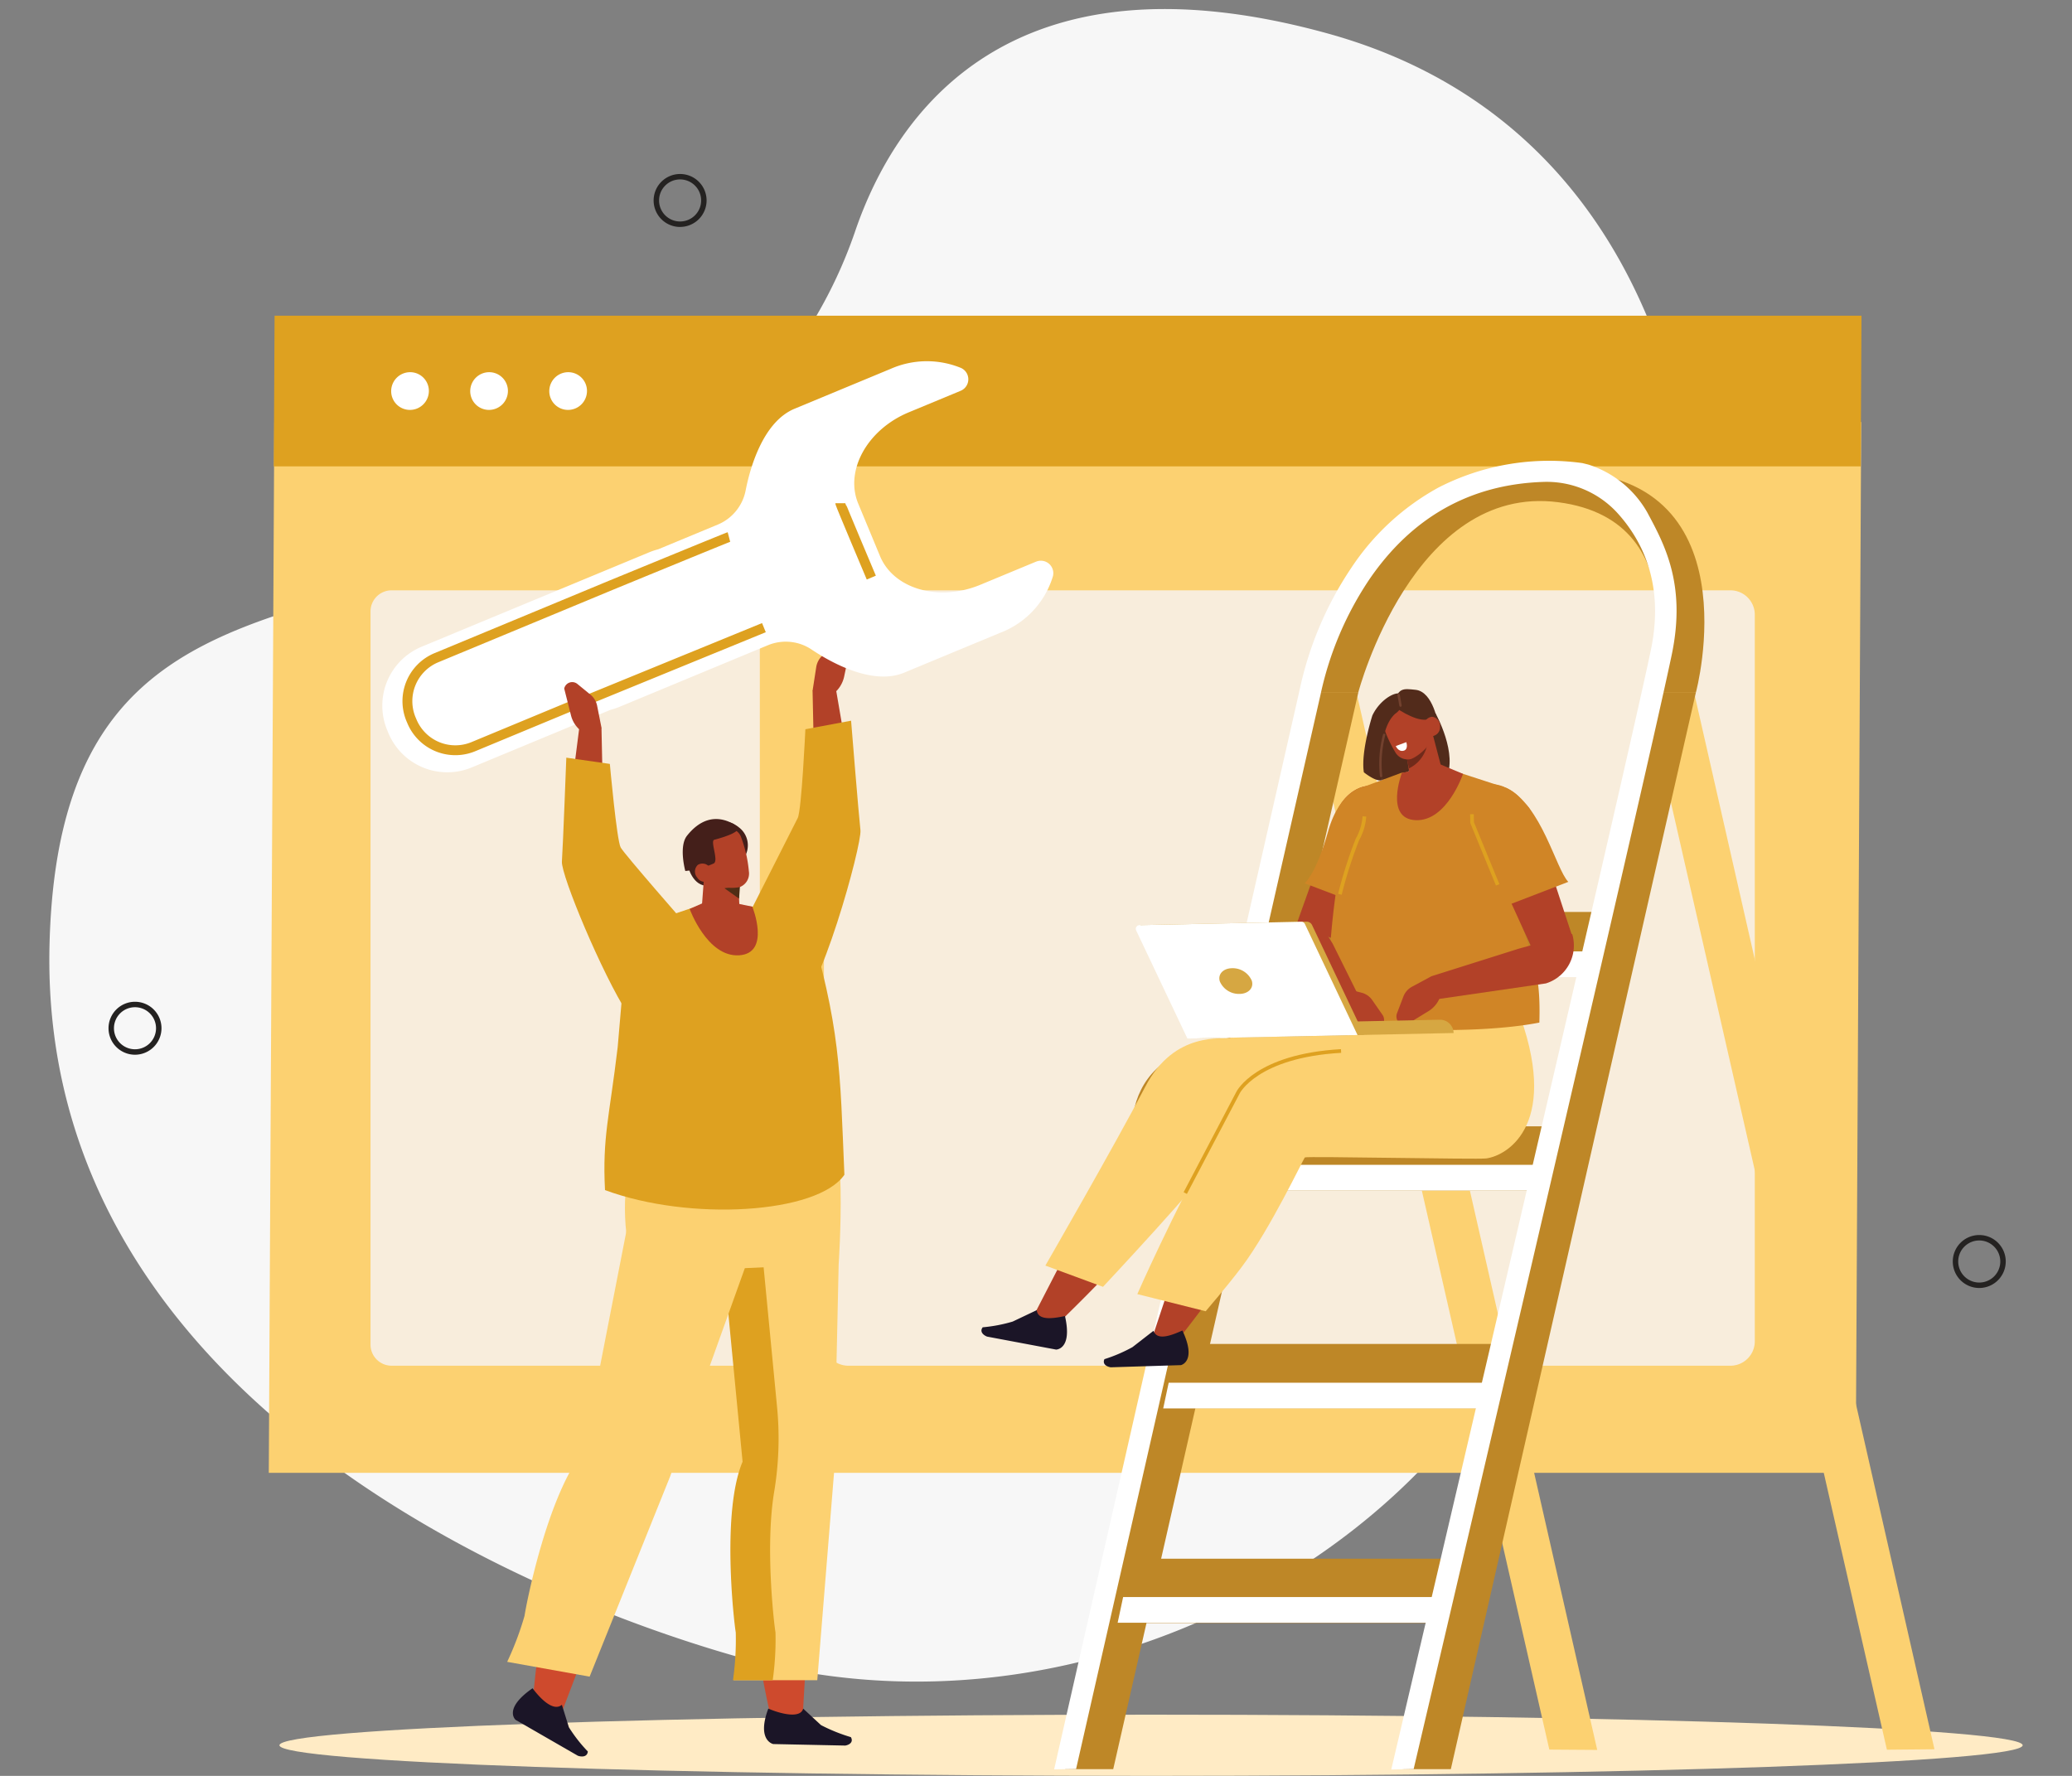 <svg xmlns="http://www.w3.org/2000/svg" xmlns:xlink="http://www.w3.org/1999/xlink" width="210" height="180" viewBox="0 0 210 180">
  <rect x="0" y="0" width="210" height="180" fill="#808080" stroke="none"/>
  <defs>
    <clipPath id="clip-path">
      <rect id="長方形_115" data-name="長方形 115" width="200" height="179.083" fill="none"/>
    </clipPath>
    <clipPath id="clip-sec_feature_illust03">
      <rect width="210" height="180"/>
    </clipPath>
  </defs>
  <g id="sec_feature_illust03" clip-path="url(#clip-sec_feature_illust03)">
    <g id="グループ_71" data-name="グループ 71" transform="translate(5 0.917)">
      <g id="グループ_70" data-name="グループ 70" clip-path="url(#clip-path)">
        <path id="パス_862" data-name="パス 862" d="M69.952,167.067C48.023,160.889-1.1,140.382.019,94.847c1-40.66,31.633-29.738,60.894-46.9A47.2,47.2,0,0,0,81.713,22.4C85.722,10.789,97.178-6.411,129.442,2.442c46.93,12.876,46.979,76.947,19.939,131.117C136.8,158.764,102.358,176.2,69.952,167.067" fill="#f7f7f7"/>
        <path id="パス_863" data-name="パス 863" d="M183.078,148.369H22.242L22.8,41.863H183.636Z" fill="#fcd171"/>
        <path id="パス_864" data-name="パス 864" d="M183.585,46.355H22.749l.08-15.272H183.665Z" fill="#dea120"/>
        <path id="パス_865" data-name="パス 865" d="M38.467,38.719a1.923,1.923,0,0,1-1.921,1.912,1.9,1.9,0,0,1-1.9-1.912,1.923,1.923,0,0,1,1.921-1.912,1.9,1.9,0,0,1,1.9,1.912" fill="#fff"/>
        <path id="パス_866" data-name="パス 866" d="M46.479,38.719a1.923,1.923,0,0,1-1.921,1.912,1.9,1.9,0,0,1-1.9-1.912,1.924,1.924,0,0,1,1.921-1.912,1.9,1.9,0,0,1,1.9,1.912" fill="#fff"/>
        <path id="パス_867" data-name="パス 867" d="M54.492,38.719a1.923,1.923,0,0,1-1.921,1.912,1.9,1.9,0,0,1-1.9-1.912,1.923,1.923,0,0,1,1.921-1.912,1.9,1.9,0,0,1,1.9,1.912" fill="#fff"/>
        <path id="パス_868" data-name="パス 868" d="M69.871,137.509H34.692a2.139,2.139,0,0,1-2.139-2.139V61.056a2.139,2.139,0,0,1,2.139-2.139H69.871a2.139,2.139,0,0,1,2.139,2.139V135.37a2.139,2.139,0,0,1-2.139,2.139" fill="#f8eddc"/>
        <path id="パス_869" data-name="パス 869" d="M170.379,137.509h-89.4a2.472,2.472,0,0,1-2.472-2.472V61.389a2.472,2.472,0,0,1,2.472-2.472h89.4a2.472,2.472,0,0,1,2.472,2.472v73.648a2.472,2.472,0,0,1-2.472,2.472" fill="#f8eddc"/>
        <path id="パス_870" data-name="パス 870" d="M63.929,22.087A2.684,2.684,0,1,1,66.614,19.4a2.688,2.688,0,0,1-2.685,2.684m0-4.816A2.132,2.132,0,1,0,66.061,19.4a2.135,2.135,0,0,0-2.132-2.132" fill="#242221"/>
        <path id="パス_871" data-name="パス 871" d="M195.6,129.631a2.684,2.684,0,1,1,2.685-2.685,2.688,2.688,0,0,1-2.685,2.685m0-4.816a2.132,2.132,0,1,0,2.132,2.131,2.134,2.134,0,0,0-2.132-2.131" fill="#242221"/>
        <path id="パス_872" data-name="パス 872" d="M8.682,105.988a2.684,2.684,0,1,1,2.685-2.685,2.688,2.688,0,0,1-2.685,2.685m0-4.816a2.132,2.132,0,1,0,2.132,2.131,2.134,2.134,0,0,0-2.132-2.131" fill="#242221"/>
        <path id="パス_873" data-name="パス 873" d="M200,175.979c0,1.714-39.551,3.1-88.339,3.1s-88.339-1.39-88.339-3.1,39.551-3.1,88.339-3.1,88.339,1.39,88.339,3.1" fill="#ffebc5" fill-rule="evenodd"/>
        <path id="パス_874" data-name="パス 874" d="M186.24,176.43l4.82-.045L166.689,69.236H161.8Z" fill="#fcd171"/>
        <path id="パス_875" data-name="パス 875" d="M152.027,176.418l4.854.034L132.471,69.236h-4.888Z" fill="#fcd171"/>
        <path id="パス_876" data-name="パス 876" d="M107.827,178.4h-4.888L127.787,69.236h4.888Z" fill="#be8727"/>
        <path id="パス_877" data-name="パス 877" d="M145.086,163.588H108.294l1.425-6.517h36.793Z" fill="#be8727"/>
        <path id="パス_878" data-name="パス 878" d="M149.634,141.821H112.842l1.425-6.517H151.06Z" fill="#be8727"/>
        <path id="パス_879" data-name="パス 879" d="M155.087,119.759H118.3l1.425-6.517h36.793Z" fill="#be8727"/>
        <path id="パス_880" data-name="パス 880" d="M155.069,119.755H118.277l.556-2.606h36.793Z" fill="#fff"/>
        <path id="パス_881" data-name="パス 881" d="M159.7,98.036H122.911l1.425-6.517h36.793Z" fill="#be8727"/>
        <path id="パス_882" data-name="パス 882" d="M127.787,69.236s5.453-22.372,25.275-22.372,13.829,22.372,13.829,22.372H162s5.586-17.349-9.077-19.249-20.251,19.249-20.251,19.249Z" fill="#be8727"/>
        <path id="パス_883" data-name="パス 883" d="M159.594,98.123H122.8l.556-2.606h36.793Z" fill="#fff"/>
        <path id="パス_884" data-name="パス 884" d="M149.684,141.84H112.892l.556-2.606h36.793Z" fill="#fff"/>
        <path id="パス_885" data-name="パス 885" d="M145.067,163.562H108.275l.556-2.606h36.793Z" fill="#fff"/>
        <path id="パス_886" data-name="パス 886" d="M142.044,178.4h-4.888L162,69.236h4.888Z" fill="#be8727"/>
        <path id="パス_887" data-name="パス 887" d="M138.28,178.387l-2.274.051c.235-1,23.629-100.6,26.31-113.467,1.058-5.076.147-9.479-2.707-13.089-.227-.286-.457-.556-.687-.809a9.711,9.711,0,0,0-7.541-3.143c-7.368.251-13.273,3.565-17.6,9.885a33.558,33.558,0,0,0-4.93,11.61l-.01.052-24.779,108.91-2.223.034,24.878-109.4a35.341,35.341,0,0,1,5.271-12.43,24.943,24.943,0,0,1,8.819-8.1,24.529,24.529,0,0,1,14.574-2.469l.611.152a10.562,10.562,0,0,1,5.957,4.837c1.715,3.2,3.977,7.266,2.489,14.409-2.687,12.9-25.928,111.971-26.163,112.973" fill="#fff"/>
        <path id="パス_888" data-name="パス 888" d="M129.163,100.512c-3.16,2.367-7.849,3.221-12.541,4.55-5.169,1.464-6.645,4.823-6.912,8.017-.287,3.461,2.79,6.387,6.86,6.5l.23.007c5.671.16,10.687-3.614,11.21-8.434Z" fill="#be8727" fill-rule="evenodd"/>
        <path id="パス_889" data-name="パス 889" d="M140.486,71.372s2.355,4.194,1.036,6.675-3.471-5.17-3.471-5.17Z" fill="#522b1b" fill-rule="evenodd"/>
        <path id="パス_890" data-name="パス 890" d="M135.1,78.131s4.65-.423,4.574-4.146-2.748-4.083-2.748-4.083l-2.769,5.75Z" fill="#522b1b" fill-rule="evenodd"/>
        <path id="パス_891" data-name="パス 891" d="M144.954,115.8l-19.033-.065-.241-4.879,12.693-6.77,7.452-1.715,2.318-1.163c3.52,4.242,2.086,14.452-3.189,14.592" fill="#b24128" fill-rule="evenodd"/>
        <path id="パス_892" data-name="パス 892" d="M134.277,113.583l-17.862,1.434-3.79-5.606,5.634-3.331,16.891-6.027,3.045,3.407c3.524,3.943,1.364,9.523-3.918,10.123" fill="#b24128" fill-rule="evenodd"/>
        <path id="パス_893" data-name="パス 893" d="M122.356,110.945s-3.191-.251-7.913,8.477C111.855,124.205,101,134.41,101,134.41l-1.293-1.861,12.556-24.34a6.67,6.67,0,0,1,4.951-3.225l5.592-.576Z" fill="#b24128" fill-rule="evenodd"/>
        <path id="パス_894" data-name="パス 894" d="M100.074,131.877l-2.438,1.158a15.385,15.385,0,0,1-3.037.58c-.339.442.067.8.443.944l6.994,1.315s1.678,0,.9-3.4c-1.384.294-2.736.432-2.864-.6" fill="#1b1527" fill-rule="evenodd"/>
        <path id="パス_895" data-name="パス 895" d="M130.423,111.055s-3.194.219-6.589,9.543c-1.86,5.11-11.066,16.325-11.066,16.325l-1.167-1.707,8.441-25.392a6.666,6.666,0,0,1,4.425-3.914l5.448-1.388Z" fill="#b24128" fill-rule="evenodd"/>
        <path id="パス_896" data-name="パス 896" d="M111.911,133.969l-2.132,1.656a15.432,15.432,0,0,1-2.842,1.219c-.235.505.238.765.637.827l7.114-.221s1.64-.358.15-3.51c-1.289.584-2.58,1.01-2.927.029" fill="#1b1527" fill-rule="evenodd"/>
        <path id="パス_897" data-name="パス 897" d="M110.27,130.252l6.926,1.737s2.217-2.578,3.658-4.493c2.887-3.837,6.247-10.965,6.4-11.1s17.5.222,18.371.105c2.269-.306,7.633-3.626,3.094-15.363l-21.459,5.6s-5.107.727-6.208,2.521c-.712,1.16-1.426,2.268-2.374,4.008-5.008,9.182-8.408,16.983-8.408,16.983" fill="#fcd171" fill-rule="evenodd"/>
        <path id="パス_898" data-name="パス 898" d="M100.949,127.359l5.84,2.155s10.07-10.738,11.564-13.163,27.062-3.715,27.062-3.715l-1.643-11.625-14.936.6s-8.366,2.415-9.12,2.651-5.655-.778-8.649,4.981-10.118,18.119-10.118,18.119" fill="#fcd171" fill-rule="evenodd"/>
        <path id="パス_899" data-name="パス 899" d="M126.41,92.751l3.945-11.04c.909-2.675,3.54-3.806,5.53-2.377a2.285,2.285,0,0,1,.55,2.79L130.479,94.38Z" fill="#b24128" fill-rule="evenodd"/>
        <path id="パス_900" data-name="パス 900" d="M133.327,78.791,137,77.424l3.17-.437,1.561.028,5.965,1.942a4.355,4.355,0,0,1,2.27,5.359l-1.309,6.809c1.647,5.081,2.518,6.338,2.36,11.605-7.709,1.5-20.916.436-21.545-.255.226-10.542,1.291-18.319,3.852-23.684" fill="#d08526" fill-rule="evenodd"/>
        <path id="パス_901" data-name="パス 901" d="M137.314,74.06s.345,2.231.63,4.078a1.375,1.375,0,0,0,.87,1.079,1.352,1.352,0,0,0,1.357-.237l.357-.305a1.774,1.774,0,0,0,.562-1.8c-.444-1.693-1.25-4.775-1.25-4.775Z" fill="#b24128" fill-rule="evenodd"/>
        <path id="パス_902" data-name="パス 902" d="M137.5,75.639l.309,1.323a3.4,3.4,0,0,0,1.808-2.255Z" fill="#702a1a" fill-rule="evenodd"/>
        <path id="パス_903" data-name="パス 903" d="M137.08,77.429s-1.766,4.648,1.4,4.785,4.8-4.691,4.8-4.691l-2.333-.978Z" fill="#b24128"/>
        <path id="パス_904" data-name="パス 904" d="M139.392,70.491a1.2,1.2,0,0,0-1.516-.743l-2.153.745A1.261,1.261,0,0,0,135,72.011a12.95,12.95,0,0,0,1.376,3.25,1.451,1.451,0,0,0,1.631.756c.661-.229,2.417-1.548,2.19-2.805a17.383,17.383,0,0,0-.8-2.721" fill="#b24128" fill-rule="evenodd"/>
        <path id="パス_905" data-name="パス 905" d="M136.464,74.7l1.067-.393s.253.742-.282.87-.785-.477-.785-.477" fill="#fff" fill-rule="evenodd"/>
        <path id="パス_906" data-name="パス 906" d="M150.3,95.293l-4.691-10.306c-1.17-2.469-.034-4.858,2.388-5.02a2.442,2.442,0,0,1,2.308,1.678l4.063,12.385Z" fill="#b24128" fill-rule="evenodd"/>
        <path id="パス_907" data-name="パス 907" d="M154.339,93.742a4.022,4.022,0,0,1-2.663,5.018l-12.207,1.774.605-2.5,8.842-2.791Z" fill="#b24128" fill-rule="evenodd"/>
        <path id="パス_908" data-name="パス 908" d="M127.965,91.351a4.311,4.311,0,0,0-.609,5.591l3.128,4.346,2.252-1.184-2.681-5.395Z" fill="#b24128" fill-rule="evenodd"/>
        <path id="パス_909" data-name="パス 909" d="M140.074,98.036,138.1,99.1a1.884,1.884,0,0,0-.861.981l-.65,1.7a.907.907,0,0,0,.842,1.232l2.409-1.481A2.821,2.821,0,0,0,141,100l.363-1.1Z" fill="#b24128"/>
        <path id="パス_910" data-name="パス 910" d="M130.83,99.143l2.176.561a1.878,1.878,0,0,1,1.071.745l1.039,1.493a.908.908,0,0,1-.523,1.4l-2.694-.86a2.828,2.828,0,0,1-1.5-1.211l-.616-.981Z" fill="#b24128"/>
        <path id="パス_911" data-name="パス 911" d="M142.331,103.788l-18.194.379-.028-1.377,16.817-.35a1.377,1.377,0,0,1,1.4,1.348" fill="#d6a742" fill-rule="evenodd"/>
        <path id="パス_912" data-name="パス 912" d="M133.255,103.977l-17.24.359-5.443-11.485,16.845-.35a.61.61,0,0,1,.564.348Z" fill="#d6a742" fill-rule="evenodd"/>
        <path id="パス_913" data-name="パス 913" d="M132.586,103.991l-17.24.359-5.193-10.956a.379.379,0,0,1,.335-.541l16.41-.342a.379.379,0,0,1,.35.217Z" fill="#fff" fill-rule="evenodd"/>
        <path id="パス_914" data-name="パス 914" d="M121.872,98.488c.22.719-.327,1.317-1.222,1.335a2.106,2.106,0,0,1-2.02-1.267c-.22-.719.327-1.317,1.223-1.336a2.107,2.107,0,0,1,2.019,1.268" fill="#d6a742" fill-rule="evenodd"/>
        <path id="パス_915" data-name="パス 915" d="M115.128,120.01l5.358-10.2s1.855-3.712,10.433-4.2" fill="none" stroke="#dea120" stroke-miterlimit="10" stroke-width="0.374"/>
        <path id="パス_916" data-name="パス 916" d="M134.092,71.6s-1.191,3.687-.863,5.761c0,0,1.31,1.073,1.873.77,0,0-.636-4.974,1.309-6.709a1.844,1.844,0,0,0,.815-1.595c-.037-1.085-2.2-.187-3.134,1.773" fill="#522b1b" fill-rule="evenodd"/>
        <path id="パス_917" data-name="パス 917" d="M136.272,70.675s1.976,1.486,3.29,1.355,1.2.492,1.2.492-.479-3.336-2.3-3.522c-1.258-.129-1.844-.272-2.192,1.675" fill="#522b1b" fill-rule="evenodd"/>
        <path id="パス_918" data-name="パス 918" d="M140.948,72.732a.9.9,0,0,1-.816.967.92.92,0,0,1-.8-1,.9.9,0,0,1,.817-.966.917.917,0,0,1,.8,1" fill="#b24128" fill-rule="evenodd"/>
        <path id="パス_919" data-name="パス 919" d="M135.288,73.566a11.368,11.368,0,0,0-.309,4.172" fill="none" stroke="#72412e" stroke-linecap="round" stroke-linejoin="round" stroke-width="0.242"/>
        <line id="線_81" data-name="線 81" x1="0.186" y1="1.074" transform="translate(136.756 69.527)" fill="none" stroke="#72412e" stroke-linecap="round" stroke-linejoin="round" stroke-width="0.242"/>
        <path id="パス_920" data-name="パス 920" d="M144.456,83.129l3.06,7.815,6.433-2.476c-1.272-1.326-2.692-7.763-6.25-9.511-3.912-1.923-3.243,4.172-3.243,4.172" fill="#d08526" fill-rule="evenodd"/>
        <path id="パス_921" data-name="パス 921" d="M133.327,78.791s-2.5.224-3.725,4.57-2.373,5.25-2.373,5.25L132,90.429l3.45-9.026Z" fill="#d08526" fill-rule="evenodd"/>
        <path id="パス_922" data-name="パス 922" d="M130.8,89.726a45.053,45.053,0,0,1,1.773-5.547,5.634,5.634,0,0,0,.712-2.343" fill="none" stroke="#dea120" stroke-miterlimit="10" stroke-width="0.374"/>
        <path id="パス_923" data-name="パス 923" d="M146.791,88.772l-2.59-6.31-.018-.853" fill="none" stroke="#dea120" stroke-miterlimit="10" stroke-width="0.374"/>
        <path id="パス_924" data-name="パス 924" d="M77.355,69.1l.367-2.376a2.035,2.035,0,0,1,.643-1.208l1.382-1.236a.875.875,0,0,1,1.422.443l-.617,2.956a3.026,3.026,0,0,1-1.064,1.706l-.914.74Z" fill="#b24128"/>
        <path id="パス_925" data-name="パス 925" d="M77.891,85.086a4.13,4.13,0,0,0,3.847-4.407L79.5,67.637,77.355,69.1l.211,9.955Z" fill="#b24128" fill-rule="evenodd"/>
        <path id="パス_926" data-name="パス 926" d="M75.248,102.061c2.814-1.535,7.122-17.388,6.959-18.831-.183-1.625-.948-11.1-.948-11.1l-4.632.868s-.384,8.239-.777,9-5.8,11.448-5.8,11.448Z" fill="#dea120" fill-rule="evenodd"/>
        <path id="パス_927" data-name="パス 927" d="M70.386,86.067a2.282,2.282,0,0,0-.752-3.291c-2.062-1.523-1.92,2.569-1.854,2.615s2.606.676,2.606.676" fill="#441f1a" fill-rule="evenodd"/>
        <path id="パス_928" data-name="パス 928" d="M64.738,86.923s.48,2.059,2.057,1.933,1.1-4.653,1.1-4.653Z" fill="#441f1a" fill-rule="evenodd"/>
        <path id="パス_929" data-name="パス 929" d="M69.786,87.429s.1,2.279.182,4.167a1.354,1.354,0,0,1-.747,1.237,1.739,1.739,0,0,1-1.584.025l-.47-.233a1.757,1.757,0,0,1-1.031-1.68c.131-1.764.368-4.977.368-4.977Z" fill="#b24128" fill-rule="evenodd"/>
        <path id="パス_930" data-name="パス 930" d="M70,88.873l-.094,1.294-1.484-1.055Z" fill="#502d15" fill-rule="evenodd"/>
        <path id="パス_931" data-name="パス 931" d="M65.613,85.275a1.209,1.209,0,0,1,.8-1.505l2.2-.663a1.275,1.275,0,0,1,1.491.814,13.078,13.078,0,0,1,.795,3.477,1.466,1.466,0,0,1-.89,1.584c-.676.2-2.895.161-3.453-1a17.626,17.626,0,0,1-.95-2.705" fill="#b24128" fill-rule="evenodd"/>
        <path id="パス_932" data-name="パス 932" d="M64.456,87.364s-.685-2.489.174-3.575c1.155-1.458,2.844-2.4,5.005-1.013,0,0,1.162.512-2.245,1.426-.432.116.478,2.142-.057,2.4a9.013,9.013,0,0,1-2.877.763" fill="#441f1a" fill-rule="evenodd"/>
        <path id="パス_933" data-name="パス 933" d="M65.664,88.031a.906.906,0,0,0,1.24.309.927.927,0,0,0,.066-1.289.906.906,0,0,0-1.24-.309.928.928,0,0,0-.066,1.289" fill="#b24128" fill-rule="evenodd"/>
        <path id="パス_934" data-name="パス 934" d="M73.09,172.98s-4.327-18.344-1.409-25.6L67.6,122.492l11.668.8-2.922,49.865Z" fill="#ce4a2d" fill-rule="evenodd"/>
        <path id="パス_935" data-name="パス 935" d="M76.4,172.26l1.811,1.677a17.292,17.292,0,0,0,3.027,1.219c.291.515-.167.786-.569.854l-7.3-.153s-1.713-.349-.5-3.593c1.377.585,3.273,1,3.532,0" fill="#1b1527" fill-rule="evenodd"/>
        <path id="パス_936" data-name="パス 936" d="M80,127.181l-.461,21.075-1.707,21.127H69.349a29.048,29.048,0,0,0,.282-4.839c-.195-1.165-1.457-12.221.691-17.307l-1.993-20.715Z" fill="#fcd171" fill-rule="evenodd"/>
        <path id="パス_937" data-name="パス 937" d="M70.262,147.237,68.27,126.523l4.048.22,1.459,15.169a32.959,32.959,0,0,1-.327,8.459c-.9,5.519-.013,13.212.147,14.174a29.056,29.056,0,0,1-.282,4.839H69.289a29.082,29.082,0,0,0,.281-4.839c-.194-1.166-1.456-12.222.692-17.308" fill="#dea120" fill-rule="evenodd"/>
        <path id="パス_938" data-name="パス 938" d="M48.986,171.688s1.357-18.617,6.45-25.167l3.6-24.941,11.24,2.834L52.026,172.407Z" fill="#ce4a2d" fill-rule="evenodd"/>
        <path id="パス_939" data-name="パス 939" d="M51.948,171.878l.707,2.272a15.039,15.039,0,0,0,1.923,2.461c-.055.565-.619.568-1.012.43l-6.31-3.635s-1.292-1.112,1.719-3.205c.856,1.145,2.141,2.385,2.973,1.677" fill="#1b1527" fill-rule="evenodd"/>
        <path id="パス_940" data-name="パス 940" d="M70.914,126.44l-8.007,22.321-8.148,20.263-8.355-1.5a31.106,31.106,0,0,0,1.758-4.66c.166-1.169,2.308-12.152,5.98-16.724l4.4-22.557Z" fill="#fcd171" fill-rule="evenodd"/>
        <path id="パス_941" data-name="パス 941" d="M62.6,110.16l15.853,1.208c2.579.946,1.549,15.813,1.549,15.813l-10.424.483c-4.843-.1-10.571,3.7-11.174-4.372-.689-9.224,4.2-13.132,4.2-13.132" fill="#fcd171" fill-rule="evenodd"/>
        <path id="パス_942" data-name="パス 942" d="M76.781,91.794l-5.532-.814-4.773-.325-7.648,2.576c-2.044,1.011-1.411,2.925-.631,5.076l-.593,6.9c-.843,7.124-1.561,9.111-1.287,14.5,8.6,3.194,21.548,2.4,24.263-1.552-.457-10.79-.372-14.754-3.8-26.368" fill="#dea120" fill-rule="evenodd"/>
        <path id="パス_943" data-name="パス 943" d="M71.248,90.98s1.908,4.722-1.334,4.93-5.016-4.7-5.016-4.7l2.368-1.052Z" fill="#b24128"/>
        <path id="パス_944" data-name="パス 944" d="M100.008,56.01l-5.65,2.345c-4.2,1.745-8.779.437-10.167-2.907l-2.208-5.32c-1.388-3.343.916-7.507,5.119-9.252l5.26-2.183a1.262,1.262,0,0,0,.038-2.315,9.108,9.108,0,0,0-7.128.09l-9.744,4.045c-3.285,1.364-4.562,6.244-4.963,8.314a4.67,4.67,0,0,1-.8,1.827h0a4.7,4.7,0,0,1-2.018,1.6L61.7,54.763a6.377,6.377,0,0,0-.846.277l-23.137,9.6a6.468,6.468,0,0,0-3.483,8.428l.131.317A6.469,6.469,0,0,0,42.8,76.873l14.085-5.847a6.649,6.649,0,0,0,.857-.281l15.088-6.263a4.722,4.722,0,0,1,2.558-.3,4.656,4.656,0,0,1,1.854.727c1.75,1.177,6.108,3.718,9.392,2.355l9.745-4.045a8.874,8.874,0,0,0,5.335-5.723,1.263,1.263,0,0,0-1.7-1.486" fill="#fff"/>
        <path id="パス_945" data-name="パス 945" d="M68.879,53.514c-.21.055-12.4,5.071-12.6,5.156L39.219,65.751a4.77,4.77,0,0,0-2.569,6.214l.1.234a4.77,4.77,0,0,0,6.215,2.569l10.385-4.311a4.765,4.765,0,0,0,.632-.208L72.424,62.7" fill="none" stroke="#dea120" stroke-miterlimit="10" stroke-width="1"/>
        <path id="パス_946" data-name="パス 946" d="M56.1,87.988a3.905,3.905,0,0,1-3.813-4.009l1.588-12.413,2.086,1.292.2,9.415Z" fill="#b24128" fill-rule="evenodd"/>
        <path id="パス_947" data-name="パス 947" d="M55.964,72.857l-.442-2.23a1.927,1.927,0,0,0-.657-1.116L53.51,68.4a.828.828,0,0,0-1.326.476l.7,2.768a2.855,2.855,0,0,0,1.075,1.569l.894.663Z" fill="#b24128"/>
        <path id="パス_948" data-name="パス 948" d="M58.659,101.887c-2.653-4.1-6.805-14.108-6.709-15.479.108-1.542.447-10.53.447-10.53l4.412.633s.7,7.77,1.1,8.476,6.831,8.05,6.831,8.05Z" fill="#dea120" fill-rule="evenodd"/>
        <path id="パス_949" data-name="パス 949" d="M80.169,50.09c0,.112,3.139,7.537,3.139,7.537" fill="none" stroke="#dea120" stroke-miterlimit="10" stroke-width="1"/>
      </g>
    </g>
  </g>
</svg>
